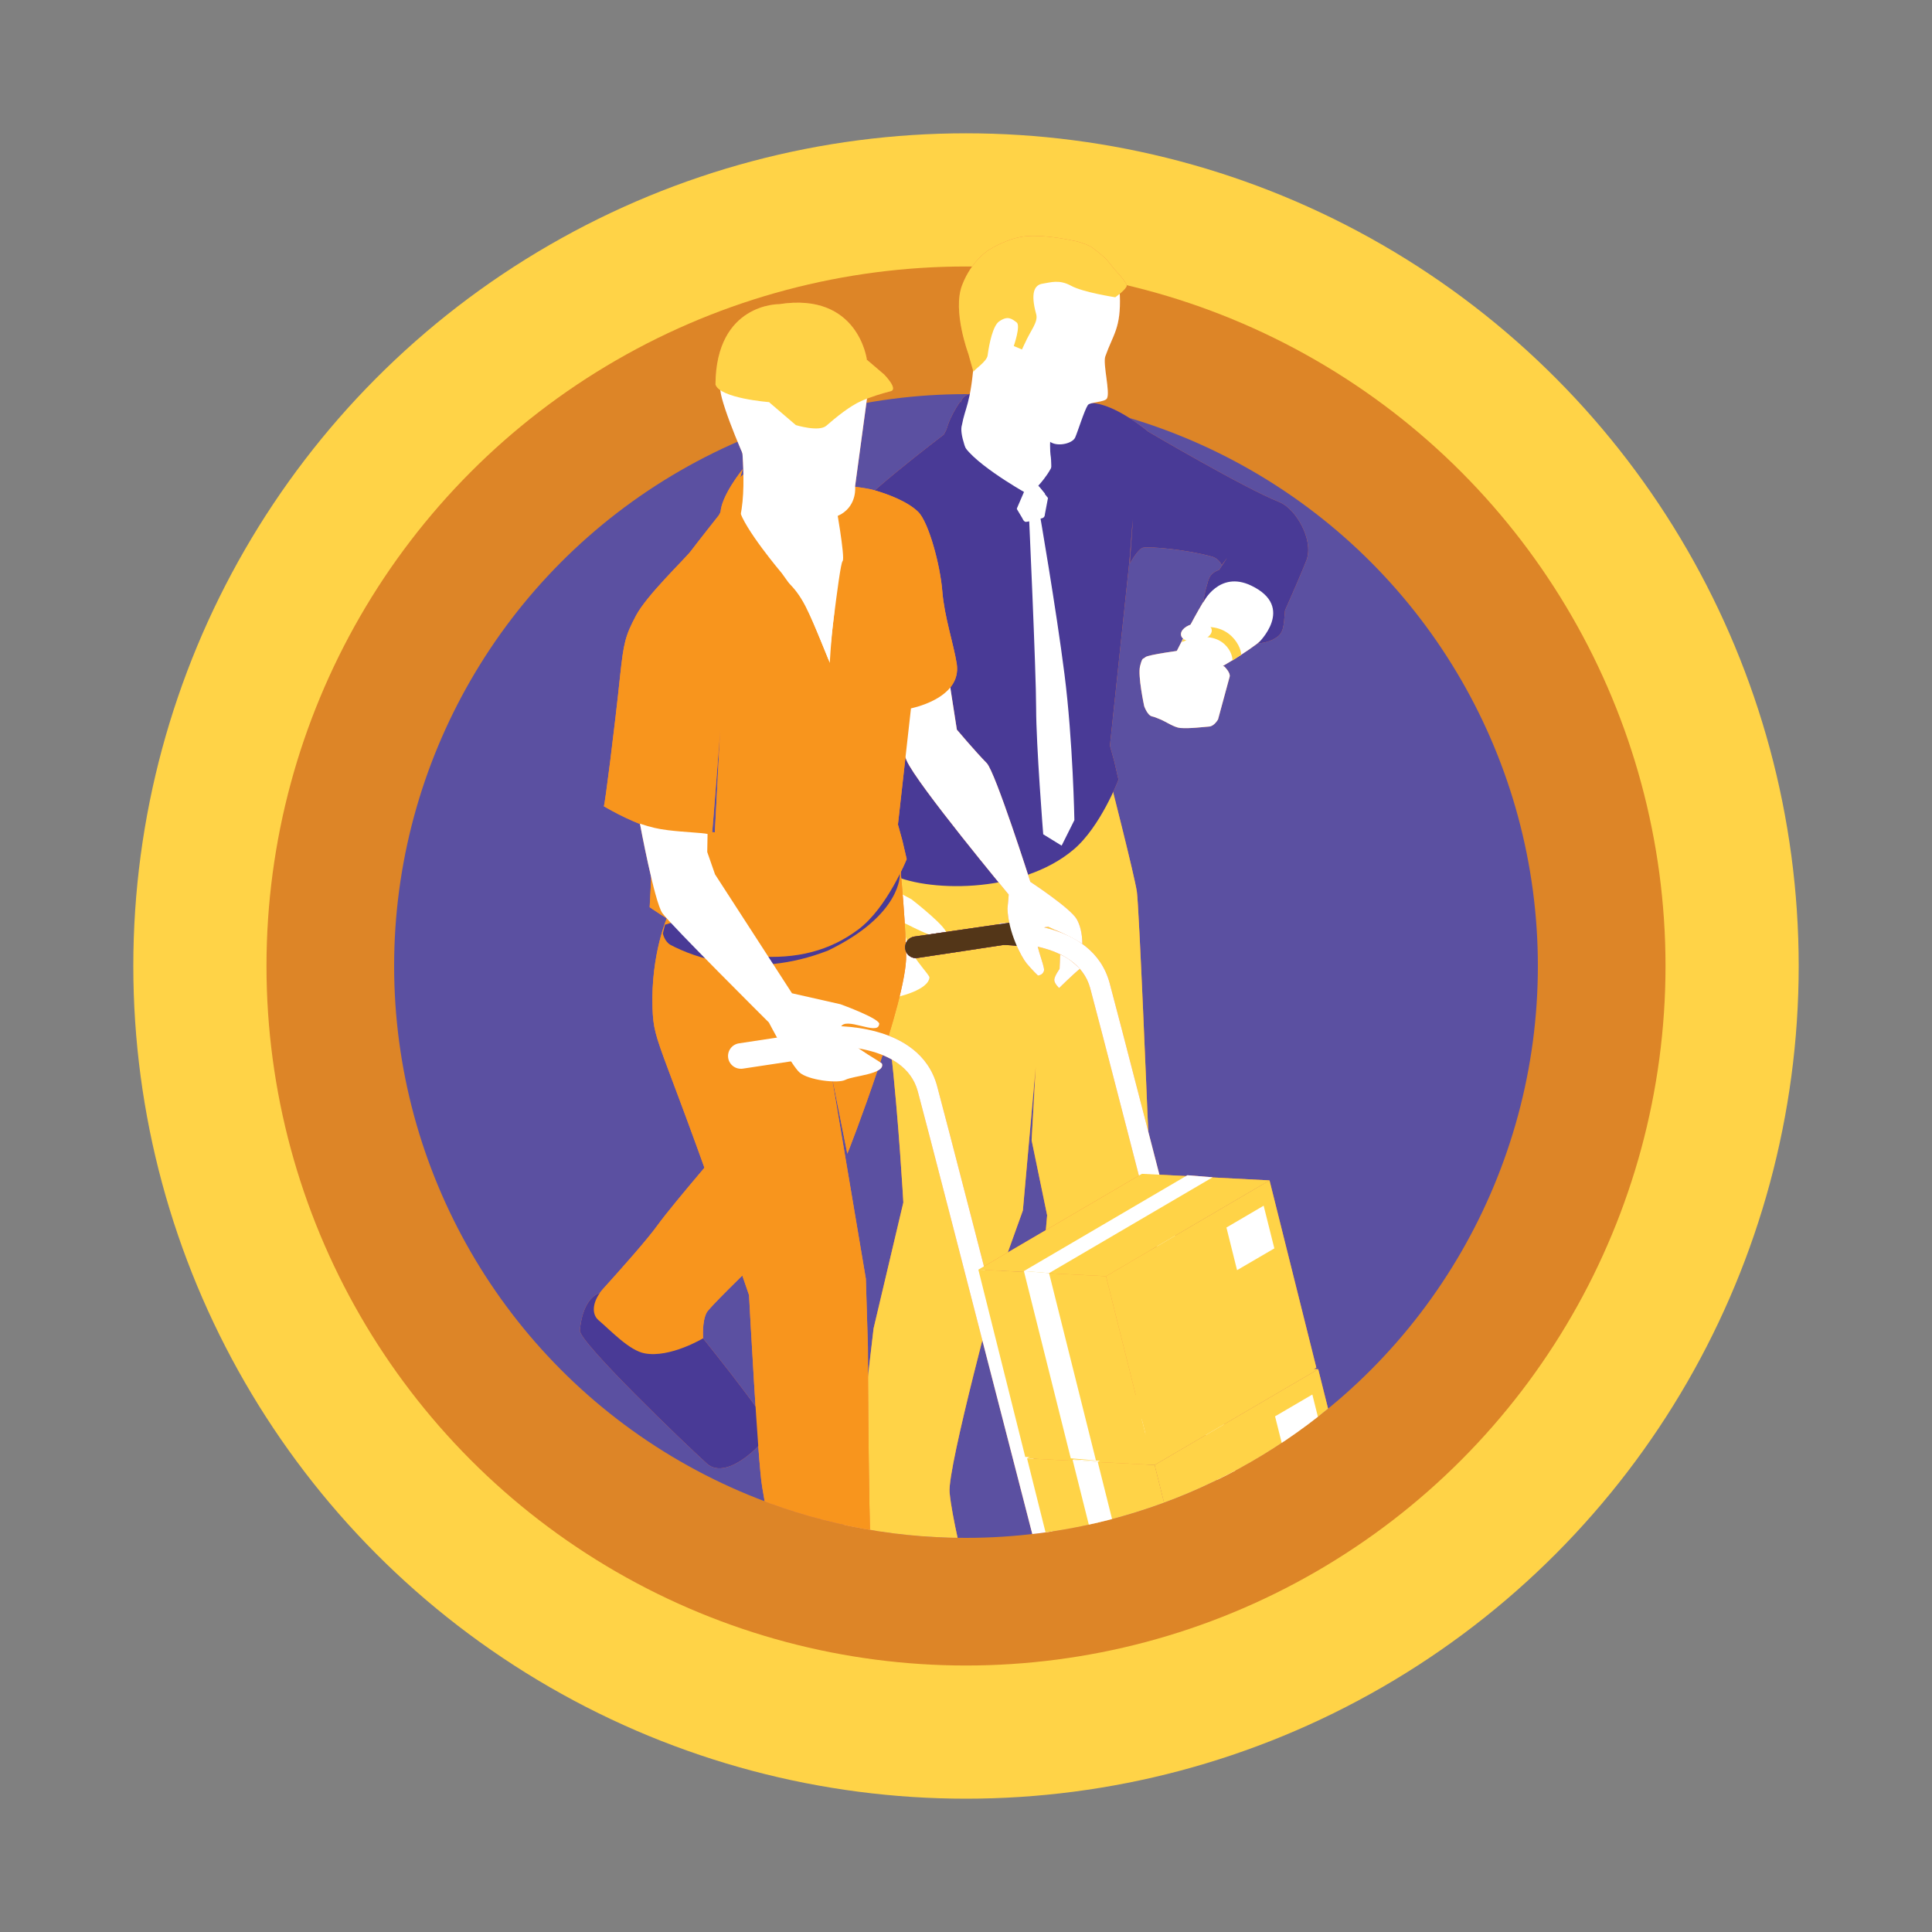 <?xml version="1.0" encoding="UTF-8"?><svg id="a" xmlns="http://www.w3.org/2000/svg" xmlns:xlink="http://www.w3.org/1999/xlink" viewBox="0 0 300 300"><rect x="0" y="0" width="300" height="300" fill="#808080" stroke="none"/><defs><style>.c{fill:#fff;}.d{fill:#493a96;}.e{fill:#dd8527;}.f{fill:#f8951d;}.g{fill:#5b50a1;}.h{clip-path:url(#b);}.i{fill:#ffd347;}.j{fill:none;}.k{fill:#533618;}.l{fill:#f58342;}</style><clipPath id="b"><path class="j" d="M238.8,150c0,49.04-39.76,88.8-88.8,88.8s-88.8-39.76-88.8-88.8S100.96,20.7,150,20.7s88.8,80.25,88.8,129.3Z"/></clipPath></defs><g><circle class="i" cx="150" cy="150" r="129.3"/><circle class="e" cx="150" cy="150" r="108.62"/><circle class="g" cx="150" cy="150" r="88.8"/></g><g class="h"><g><g><g><g><path class="l" d="M181.26,104.05s5.36-11.11,7.49-13.31c2.13-2.2,7.74-.21,7.74-.21,0,0,3.16,2.7,1.98,5.99-1.18,3.29-12.66,9.14-12.66,9.14l-4.55-1.61Z"/><path class="l" d="M129.55,241.24s-1.78,3.77-1.87,5.24c-.1,1.48,17.29,12.33,18.81,12.51,1.51,.16,13.45-1.01,12.95-4.45-.49-3.45-18.01-16.18-18.01-16.18l-11.89,2.89Z"/><path class="l" d="M165.09,224.24l8.29-3.69,3.32,2.68s16.8,7.14,17.24,8.37c.44,1.22-1.66,9.71-5.64,8.71-3.98-1.01-25.97-7.93-26.85-9.38-.88-1.45,3.65-6.7,3.65-6.7Z"/><path class="l" d="M132.51,233.13l3.14-26.85,4.62-19.56s-.7-12.73-1.99-24.21c-.45-4.09-2.59-12.17-2.56-14.68,.12-9.55,2.35-12.97,2.35-12.97l34.3-13.73s3.8,14.85,4.16,17.33c.35,2.48,1.65,34.51,1.65,34.51l.34,7.61s0,36.62,.88,39.08c.88,2.46,2.43,4.24,2.43,4.24,0,0-4.42,4.69-8.28,6.03-3.87,1.34-12.49-.23-12.49-.23l2.01-12.39-1.72-14.42,1.25-14.18-2.41-11.65,.64-11.47-2,22.37-3.68,10.24s-8.07,29.68-7.7,33.55c.37,3.87,2.17,10.99,2.17,10.99,0,0-7.49,1.79-10.39,1.98-2.9,.18-10.69-2.08-10.69-2.08l3.97-9.52Z"/><path class="l" d="M130.08,138.98s-7.35-16.36-7.9-18.4c-.55-2.05-.55-5.67-.55-5.67l9.05-2.83,1.07,5.66,3.28,18.41,6.52,3.5s6.2,4.81,5.3,5.41c-.97,1.68-6.98-2.35-6.73-1.73,.19,.47,.49,2.51,1.01,3.71,.85,1.97,3.23,4.38,3.19,4.74-.14,1.89-4.69,3.08-6.15,3.23-1.46,.13-6.22-3.98-7.1-5.74-.87-1.79-.98-10.29-.98-10.29Z"/><path class="l" d="M198.64,77.95c-5.29-2.08-20.36-10.94-20.36-10.94,0,0-5.05-4.29-8.76-4.43-3.18-.67-5.02-.37-5.92,.53-2.32-1.05-7.51-3.15-10.6-2.55-4.08,.78-3.39,1.23-4.08,2.53-.7,1.29-2.37,4.4-2.37,4.4,0,0-14.04,10.62-15.67,13.75-1.63,3.13-3.7,10.95-5.3,14.27-2.73,5.64-4.53,13.3-5.18,15.32-1.03,3.21,.92,8.3,.92,8.3l2.46,7.02,9.27-1.95-1.4-8.93,10.96-14.3-8.32,10.9,1.68,12.78,.24,3.73,.23,3.85s.1,2.55,1.63,3.38c5.4,2.93,20.4,3.33,28.67-3.72,4.17-3.55,6.94-10.82,6.94-10.82l-.65-2.83-.68-2.46,2.97-28.1c.05-.08,.54-6.92,.59-7,.02-.04-.49,6.84-.46,6.8,.69-1.17,1.51-2.34,2.07-2.44,1.11-.21,6.95,.33,10.67,1.39,1.14,.32,1.51,1.33,1.51,1.33l.85-1.14-1.24,1.87c-1.62,.56-1.67,1.64-1.89,2.35-.38,1.18-.59,2.71-.59,2.71,0,0,2.46-5.01,7.45-2.62,7.01,3.35,1.08,8.95,1.08,8.95,0,0,1.41,.02,2.73-.81,1.24-.78,1.23-1.7,1.45-4.3,1.3-2.89,3.11-7.14,3.36-7.86,1.09-3.16-1.72-7.96-4.23-8.94Z"/><path class="l" d="M136.42,136.77c5.04,4.29,14.63,3.31,21.54,2,11.29-2.14,15.58-11.48,15.58-11.48l-.4-2.89s-4.16,9.74-15.37,12.34c-6.81,1.58-17.86,1.95-21.18-2l-.18,2.04Z"/><path class="l" d="M132.81,117.94s-2.7,1.99-4.67,3c-1.99,1-6.17,1.61-6.17,1.61l1.58,5.48s3.09,1.21,6.6,.83c3.51-.38,4.18-1.06,4.18-1.06l-1.52-9.85Z"/><path class="l" d="M151.22,56.27c-.51,6.43-1.35,6.99-1.85,9.71-.9,2.71,4.9,12.57,4.9,12.57l9.03-2.14s-.03-4.81-.12-5.37c-.39-2.46,.25-5.9,.25-5.9l-12.22-8.87Z"/><path class="l" d="M163.92,70.15c.13,2.32-2.69,5.26-2.69,5.26l3.82,4.6s1.88-7.25,1.37-9.35c-.5-2.11-1.72-4.21-1.72-4.21l-1.94,.29s1.03,1.09,1.16,3.41Z"/><path class="l" d="M171.63,55.34c1.23-3.48,2.44-4.35,2.26-9.52-.55-3.46-3.17-8.84-12.52-8.76-9.37,.09-11.91,6.83-12.24,8.89-.34,2.08,1.88,11.39,2.65,13.25l5.17,5.5c1.19,.93,4.23,2.9,6.32,4.03,1.17,.62,3.27,.11,3.68-.79,.4-.9,1.43-4.23,1.97-5.04,.32-.48,2.62-.44,2.96-1.02,.55-.91-.66-5.37-.25-6.54Z"/><path class="l" d="M159.14,53.32c.85-1.97,2.1-3.28,1.76-4.53-.91-3.27-.3-4.55,.99-4.74,1.28-.2,2.59-.69,4.44,.33,1.84,1.01,6.85,1.78,6.85,1.78,0,0,1.78-1.27,1.78-1.82-.02-.54-2-2.64-2-2.64,0,0-.82-1.06-1.32-1.59-.5-.51-2.24-1.82-2.24-1.82,0,0-1.25-.63-2.53-.88-1.26-.26-4.4-.92-7.32-.75-2.91,.17-5.92,2.1-5.92,2.1,0,0-2.74,1.58-4.25,5.56-1.5,3.99,.99,10.63,.99,10.63,0,0,.89,3.24,.82,2.79-.04-.28,2.04-1.56,2.17-2.55,.25-1.95,.85-4.61,1.76-5.26,1.37-.98,2-.42,2.74,.13,.67,.49-.44,3.67-.44,3.67l1.27,.54,.44-.94Z"/><path class="l" d="M164.85,131.31l1.98-3.96s-.22-12.34-1.54-22.67c-1.31-10.32-3.9-25.23-3.9-25.23l-1.65-.21s1.15,25,1.15,30.72,1.1,19.59,1.1,19.59l2.86,1.76Z"/><path class="l" d="M162.25,79.85l.48-2.52-1.3-1.65-2.52,.56-1.08,2.69,.92,1.54s.21,.58,.57,.57c.35-.02,2.12-.46,2.53-.58,.42-.13,.4-.6,.4-.6Z"/><path class="l" d="M159.01,76.38l-2.78,6.44s-5.17-5.85-6.39-7.87c-1.22-2.03-3.09-4.38-3.04-6.99,.05-2.61,2.45-5.8,2.45-5.8,0,0-.58,3.37,.08,6.25,.67,2.88,9.68,7.98,9.68,7.98Z"/><path class="l" d="M190.19,103.56s-2.8-1.79-3.85-2.21c-1.05-.41-2.63-.41-2.63-.41,0,0-5.46,.72-5.85,1.1-.39,.39-.45-.1-.83,1.39-.38,1.5,.64,6.22,.64,6.22,0,0,.5,1.45,1.22,1.59,.18,.03,.43,.12,.72,.24,.12,.05,.51,.2,.58,.23,.81,.33,2.16,1.26,3.08,1.33,1.54,.12,3.67-.17,4.48-.22,.81-.05,1.39-1.12,1.39-1.12,0,0,1.64-6.02,1.8-6.62,.16-.6-.75-1.51-.75-1.51Z"/></g><path class="l" d="M184.37,98.05c5.99-2.41,8.39,2.2,8.36,3.62l-1.35,.88c.03-1.43-1.88-5.26-7.88-2.85l.86-1.65Z"/><path class="l" d="M188.15,97.76c.14,.76-.82,1.57-2.13,1.81-1.32,.24-2.5-.18-2.63-.94-.14-.76,.81-1.57,2.13-1.81,1.32-.24,2.5,.18,2.63,.94Z"/></g><g><g><path class="c" d="M181.26,104.05s5.36-11.11,7.49-13.31c2.13-2.2,7.74-.21,7.74-.21,0,0,3.16,2.7,1.98,5.99-1.18,3.29-12.66,9.14-12.66,9.14l-4.55-1.61Z"/><path class="d" d="M129.55,241.24s-1.78,3.77-1.87,5.24c-.1,1.48,17.29,12.33,18.81,12.51,1.51,.16,13.45-1.01,12.95-4.45-.49-3.45-18.01-16.18-18.01-16.18l-11.89,2.89Z"/><path class="d" d="M165.09,224.24l8.29-3.69,3.32,2.68s16.8,7.14,17.24,8.37c.44,1.22-1.66,9.71-5.64,8.71-3.98-1.01-25.97-7.93-26.85-9.38-.88-1.45,3.65-6.7,3.65-6.7Z"/><path class="i" d="M132.51,233.13l3.14-26.85,4.62-19.56s-.7-12.73-1.99-24.21c-.45-4.09-2.59-12.17-2.56-14.68,.12-9.55,2.35-12.97,2.35-12.97l34.3-13.73s3.8,14.85,4.16,17.33c.35,2.48,1.65,34.51,1.65,34.51l.34,7.61s0,36.62,.88,39.08c.88,2.46,2.43,4.24,2.43,4.24,0,0-4.42,4.69-8.28,6.03-3.87,1.34-12.49-.23-12.49-.23l2.01-12.39-1.72-14.42,1.25-14.18-2.41-11.65,.64-11.47-2,22.37-3.68,10.24s-8.07,29.68-7.7,33.55c.37,3.87,2.17,10.99,2.17,10.99,0,0-7.49,1.79-10.39,1.98-2.9,.18-10.69-2.08-10.69-2.08l3.97-9.52Z"/><path class="c" d="M130.08,138.98s-7.35-16.36-7.9-18.4c-.55-2.05-.55-5.67-.55-5.67l9.05-2.83,1.07,5.66,3.28,18.41,6.52,3.5s6.2,4.81,5.3,5.41c-.97,1.68-6.98-2.35-6.73-1.73,.19,.47,.49,2.51,1.01,3.71,.85,1.97,3.23,4.38,3.19,4.74-.14,1.89-4.69,3.08-6.15,3.23-1.46,.13-6.22-3.98-7.1-5.74-.87-1.79-.98-10.29-.98-10.29Z"/><path class="d" d="M198.64,77.95c-5.29-2.08-20.36-10.94-20.36-10.94,0,0-5.05-4.29-8.76-4.43-3.18-.67-5.02-.37-5.92,.53-2.32-1.05-7.51-3.15-10.6-2.55-4.08,.78-3.39,1.23-4.08,2.53-.7,1.29-2.37,4.4-2.37,4.4,0,0-14.04,10.62-15.67,13.75-1.63,3.13-3.7,10.95-5.3,14.27-2.73,5.64-4.53,13.3-5.18,15.32-1.03,3.21,.92,8.3,.92,8.3l2.46,7.02,9.27-1.95-1.4-8.93,10.96-14.3-8.32,10.9,1.68,12.78,.24,3.73,.23,3.85s.1,2.55,1.63,3.38c5.4,2.93,20.4,3.33,28.67-3.72,4.17-3.55,6.94-10.82,6.94-10.82l-.65-2.83-.68-2.46,2.97-28.1c.05-.08,.54-6.92,.59-7,.02-.04-.49,6.84-.46,6.8,.69-1.17,1.51-2.34,2.07-2.44,1.11-.21,6.95,.33,10.67,1.39,1.14,.32,1.51,1.33,1.51,1.33l.85-1.14-1.24,1.87c-1.62,.56-1.67,1.64-1.89,2.35-.38,1.18-.59,2.71-.59,2.71,0,0,2.46-5.01,7.45-2.62,7.01,3.35,1.08,8.95,1.08,8.95,0,0,1.41,.02,2.73-.81,1.24-.78,1.23-1.7,1.45-4.3,1.3-2.89,3.11-7.14,3.36-7.86,1.09-3.16-1.72-7.96-4.23-8.94Z"/><path class="i" d="M136.42,136.77c5.04,4.29,14.63,3.31,21.54,2,11.29-2.14,15.58-11.48,15.58-11.48l-.4-2.89s-4.16,9.74-15.37,12.34c-6.81,1.58-17.86,1.95-21.18-2l-.18,2.04Z"/><path class="d" d="M132.81,117.94s-2.7,1.99-4.67,3c-1.99,1-6.17,1.61-6.17,1.61l1.58,5.48s3.09,1.21,6.6,.83c3.51-.38,4.18-1.06,4.18-1.06l-1.52-9.85Z"/><path class="c" d="M151.22,56.27c-.51,6.43-1.35,6.99-1.85,9.71-.9,2.71,4.9,12.57,4.9,12.57l9.03-2.14s-.03-4.81-.12-5.37c-.39-2.46,.25-5.9,.25-5.9l-12.22-8.87Z"/><path class="d" d="M163.92,70.15c.13,2.32-2.69,5.26-2.69,5.26l3.82,4.6s1.88-7.25,1.37-9.35c-.5-2.11-1.72-4.21-1.72-4.21l-1.94,.29s1.03,1.09,1.16,3.41Z"/><path class="c" d="M171.63,55.34c1.23-3.48,2.44-4.35,2.26-9.52-.55-3.46-3.17-8.84-12.52-8.76-9.37,.09-11.91,6.83-12.24,8.89-.34,2.08,1.88,11.39,2.65,13.25l5.17,5.5c1.19,.93,4.23,2.9,6.32,4.03,1.17,.62,3.27,.11,3.68-.79,.4-.9,1.43-4.23,1.97-5.04,.32-.48,2.62-.44,2.96-1.02,.55-.91-.66-5.37-.25-6.54Z"/><path class="i" d="M159.14,53.32c.85-1.97,2.1-3.28,1.76-4.53-.91-3.27-.3-4.55,.99-4.74,1.28-.2,2.59-.69,4.44,.33,1.84,1.01,6.85,1.78,6.85,1.78,0,0,1.78-1.27,1.78-1.82-.02-.54-2-2.64-2-2.64,0,0-.82-1.06-1.32-1.59-.5-.51-2.24-1.82-2.24-1.82,0,0-1.25-.63-2.53-.88-1.26-.26-4.4-.92-7.32-.75-2.91,.17-5.92,2.1-5.92,2.1,0,0-2.74,1.58-4.25,5.56-1.5,3.99,.99,10.63,.99,10.63,0,0,.89,3.24,.82,2.79-.04-.28,2.04-1.56,2.17-2.55,.25-1.95,.85-4.61,1.76-5.26,1.37-.98,2-.42,2.74,.13,.67,.49-.44,3.67-.44,3.67l1.27,.54,.44-.94Z"/><path class="c" d="M164.85,131.31l1.98-3.96s-.22-12.34-1.54-22.67c-1.31-10.32-3.9-25.23-3.9-25.23l-1.65-.21s1.15,25,1.15,30.72,1.1,19.59,1.1,19.59l2.86,1.76Z"/><path class="c" d="M162.25,79.85l.48-2.52-1.3-1.65-2.52,.56-1.08,2.69,.92,1.54s.21,.58,.57,.57c.35-.02,2.12-.46,2.53-.58,.42-.13,.4-.6,.4-.6Z"/><path class="d" d="M159.01,76.38l-2.78,6.44s-5.17-5.85-6.39-7.87c-1.22-2.03-3.09-4.38-3.04-6.99,.05-2.61,2.45-5.8,2.45-5.8,0,0-.58,3.37,.08,6.25,.67,2.88,9.68,7.98,9.68,7.98Z"/><path class="c" d="M190.19,103.56s-2.8-1.79-3.85-2.21c-1.05-.41-2.63-.41-2.63-.41,0,0-5.46,.72-5.85,1.1-.39,.39-.45-.1-.83,1.39-.38,1.5,.64,6.22,.64,6.22,0,0,.5,1.45,1.22,1.59,.18,.03,.43,.12,.72,.24,.12,.05,.51,.2,.58,.23,.81,.33,2.16,1.26,3.08,1.33,1.54,.12,3.67-.17,4.48-.22,.81-.05,1.39-1.12,1.39-1.12,0,0,1.64-6.02,1.8-6.62,.16-.6-.75-1.51-.75-1.51Z"/></g><path class="i" d="M184.37,98.05c5.99-2.41,8.39,2.2,8.36,3.62l-1.35,.88c.03-1.43-1.88-5.26-7.88-2.85l.86-1.65Z"/><path class="c" d="M188.15,97.76c.14,.76-.82,1.57-2.13,1.81-1.32,.24-2.5-.18-2.63-.94-.14-.76,.81-1.57,2.13-1.81,1.32-.24,2.5,.18,2.63,.94Z"/></g></g><g><g><g><g><g><path class="l" d="M184.01,255.53c0,4.59,4.86,18.33,8.98,17.3,1-.25,3.8-2.06,4.99-2.79,1.28-.77,2.08-2.45,2.08-4.83,0-4.59-2.97-10.03-6.64-12.15-1.79-1.03-3.4-1.08-4.59-.36-1.27,.78-3.09,1.37-4.82,2.82Z"/><path class="l" d="M182.22,260.14c0,4.59,2.98,10.02,6.65,12.15,3.67,2.12,6.65,.12,6.65-4.47s-2.98-10.03-6.65-12.15c-3.67-2.12-6.65-.12-6.65,4.47Z"/><path class="l" d="M184.48,261.44c0,3.03,1.96,6.61,4.39,8.01,2.42,1.4,4.38,.08,4.38-2.95s-1.96-6.61-4.38-8c-2.43-1.4-4.39-.08-4.39,2.94Z"/><path class="l" d="M184.79,261.62c0,2.82,1.83,6.15,4.08,7.45,2.25,1.3,4.07,.07,4.07-2.74s-1.83-6.14-4.07-7.44c-2.25-1.3-4.08-.07-4.08,2.74Z"/><path class="l" d="M186.72,261.92c0,2.03,1.31,4.43,2.94,5.37,1.62,.94,2.94,.05,2.94-1.97s-1.31-4.44-2.94-5.37c-1.63-.94-2.94-.06-2.94,1.97Z"/></g><g><path class="l" d="M184.01,255.53c0,4.59,4.86,18.33,8.98,17.3,1-.25,3.8-2.06,4.99-2.79,1.28-.77,2.08-2.45,2.08-4.83,0-4.59-2.97-10.03-6.64-12.15-1.79-1.03-3.4-1.08-4.59-.36-1.27,.78-3.09,1.37-4.82,2.82Z"/><path class="l" d="M182.22,260.14c0,4.59,2.98,10.02,6.65,12.15,3.67,2.12,6.65,.12,6.65-4.47s-2.98-10.03-6.65-12.15c-3.67-2.12-6.65-.12-6.65,4.47Z"/><path class="l" d="M184.48,261.44c0,3.03,1.96,6.61,4.39,8.01,2.42,1.4,4.38,.08,4.38-2.95s-1.96-6.61-4.38-8c-2.43-1.4-4.39-.08-4.39,2.94Z"/><path class="l" d="M184.79,261.62c0,2.82,1.83,6.15,4.08,7.45,2.25,1.3,4.07,.07,4.07-2.74s-1.83-6.14-4.07-7.44c-2.25-1.3-4.08-.07-4.08,2.74Z"/><path class="l" d="M186.72,261.92c0,2.03,1.31,4.43,2.94,5.37,1.62,.94,2.94,.05,2.94-1.97s-1.31-4.44-2.94-5.37c-1.63-.94-2.94-.06-2.94,1.97Z"/></g><g><path class="l" d="M184.01,255.53c0,4.59,4.86,18.33,8.98,17.3,1-.25,3.8-2.06,4.99-2.79,1.28-.77,2.08-2.45,2.08-4.83,0-4.59-2.97-10.03-6.64-12.15-1.79-1.03-3.4-1.08-4.59-.36-1.27,.78-3.09,1.37-4.82,2.82Z"/><path class="l" d="M182.22,260.14c0,4.59,2.98,10.02,6.65,12.15,3.67,2.12,6.65,.12,6.65-4.47s-2.98-10.03-6.65-12.15c-3.67-2.12-6.65-.12-6.65,4.47Z"/><path class="l" d="M184.48,261.44c0,3.03,1.96,6.61,4.39,8.01,2.42,1.4,4.38,.08,4.38-2.95s-1.96-6.61-4.38-8c-2.43-1.4-4.39-.08-4.39,2.94Z"/><path class="l" d="M184.79,261.62c0,2.82,1.83,6.15,4.08,7.45,2.25,1.3,4.07,.07,4.07-2.74s-1.83-6.14-4.07-7.44c-2.25-1.3-4.08-.07-4.08,2.74Z"/><path class="l" d="M186.72,261.92c0,2.03,1.31,4.43,2.94,5.37,1.62,.94,2.94,.05,2.94-1.97s-1.31-4.44-2.94-5.37c-1.63-.94-2.94-.06-2.94,1.97Z"/></g></g><path class="l" d="M157.44,271.04c0,4.59,4.86,18.33,8.97,17.3,1.01-.25,3.8-2.06,4.99-2.78,1.28-.78,2.08-2.46,2.08-4.84,0-4.59-2.98-10.03-6.65-12.15-1.78-1.03-3.39-1.09-4.59-.35-1.27,.78-3.08,1.37-4.81,2.81Z"/><path class="l" d="M155.65,275.65c0,4.59,2.98,10.03,6.64,12.14,3.68,2.12,6.65,.11,6.65-4.47s-2.98-10.02-6.65-12.14c-3.67-2.12-6.64-.12-6.64,4.47Z"/><path class="l" d="M157.91,276.95c0,3.03,1.96,6.61,4.38,8.01,2.42,1.4,4.39,.08,4.39-2.95s-1.97-6.61-4.39-8.01c-2.42-1.4-4.38-.08-4.38,2.95Z"/><path class="l" d="M158.22,277.13c0,2.81,1.83,6.14,4.07,7.45,2.25,1.3,4.07,.07,4.07-2.74s-1.82-6.15-4.07-7.44c-2.24-1.3-4.07-.07-4.07,2.74Z"/><path class="l" d="M160.15,277.43c0,2.03,1.32,4.44,2.94,5.37,1.63,.94,2.94,.06,2.94-1.97s-1.31-4.44-2.94-5.37c-1.62-.94-2.94-.05-2.94,1.98Z"/><path class="l" d="M198.97,268.32l2.99-.9c-.33-1.09-27.27-105.99-29.66-114.78-2.72-10.03-16.51-9.32-17.1-9.29l.18,3.11c.11,0,11.85-.59,13.91,6.99,2.4,8.84,29.35,113.77,29.68,114.87Z"/><path class="l" d="M95.94,200.76l9.72,.78,1.78,4.14s12.29,15.05,12.08,16.4c-.2,1.36-6.49,8.12-9.75,5.19-3.26-2.93-19.91-18.92-19.73-20.69,.77-7.91,5.9-5.82,5.9-5.82Z"/><path class="l" d="M123.01,254s-3.62,4.99-3.63,6.64c-.02,1.63,18.67,14.69,20.2,14.94,1.55,.26,13.58-.57,12.9-4.44-.68-3.87-19.09-18.79-19.09-18.79l-10.38,1.66Z"/><path class="l" d="M109.18,207.81s-5.12,3.08-9.07,2.34c-2.4-.44-5.27-3.54-7.17-5.15-1.22-1.04-.87-3.12,.72-4.88,2.77-3.06,6.85-7.65,8.44-9.86,2.51-3.48,11.56-13.92,11.56-13.92l15.24,8.56s-18.41,17.51-19.16,18.9c-.76,1.4-.56,4-.56,4Z"/><path class="l" d="M120.42,256.55c.52-1.8,.36-5.03,.5-6.79,.24-2.91-1.9-15.05-2.57-18.87-.67-3.82-2.04-29.79-2.04-29.79-13.79-40.31-14.79-38.47-14.99-44.66-.26-8.31,2.31-14.07,2.31-14.07l35.83-11.07s1.12,10.34,1.25,17.02c.13,6.98-8.97,30.56-9.14,30.82l-2.57-12.87,5.45,32.3,.32,10.62s.08,34.25,.81,38.27c.49,2.71,1.59,6.2,2.9,8.48,.63,1.11-6.62,4.25-9.34,5.38-2.72,1.12-9.07-3.58-8.72-4.76Z"/><path class="l" d="M103.26,143.6l-.33,1.35s.26,1.28,1.22,1.79c3.45,1.81,12.62,5.48,24.45,.85,11.48-5.56,11.13-11.83,11.13-11.83l-.35-2.96-36.13,10.79Z"/><g><path class="l" d="M158.84,147.09c.09,.03,.18,.06,.27,.09l-.43-.37s-.08-.1-.1-.16c-.08-.37-.83-1.34-1.37-2.06-.1-.13-.14-.28-.1-.43,.09-.32,.47-.48,.9-.67,.04-.02,.1-.04,.15-.07-.18-.02-.39-.04-.62-.07-.35-.04-.65-.08-.69-.08l-14.88,2.16c-.92,.14-1.55,1-1.42,1.91,.07,.44,.3,.84,.67,1.1,.35,.27,.8,.38,1.24,.31l13.37-2.02c.08,0,2.02,.03,3.01,.34Z"/><path class="l" d="M158.84,147.09c.09,.03,.18,.06,.27,.09l-.43-.37s-.08-.1-.1-.16c-.08-.37-.83-1.34-1.37-2.06-.1-.13-.14-.28-.1-.43,.09-.32,.47-.48,.9-.67,.04-.02,.1-.04,.15-.07-.18-.02-.39-.04-.62-.07-.35-.04-.65-.08-.69-.08l-14.88,2.16c-.92,.14-1.55,1-1.42,1.91,.07,.44,.3,.84,.67,1.1,.35,.27,.8,.38,1.24,.31l13.37-2.02c.08,0,2.02,.03,3.01,.34Z"/><path class="l" d="M158.84,147.09c.09,.03,.18,.06,.27,.09l-.43-.37s-.08-.1-.1-.16c-.08-.37-.83-1.34-1.37-2.06-.1-.13-.14-.28-.1-.43,.09-.32,.47-.48,.9-.67,.04-.02,.1-.04,.15-.07-.18-.02-.39-.04-.62-.07-.35-.04-.65-.08-.69-.08l-14.88,2.16c-.92,.14-1.55,1-1.42,1.91,.07,.44,.3,.84,.67,1.1,.35,.27,.8,.38,1.24,.31l13.37-2.02c.08,0,2.02,.03,3.01,.34Z"/></g><path class="l" d="M163.94,144.45c-.2-.09-1.11-.54-1.17-.54-.49,.03-1.28,.17-1.73,.82-.69,1.19,1.27,5.3,1.07,6.01-.19,.71-.94,.74-.94,.74,0,0-.91-.87-1.76-1.89-.84-1.03-2.84-4.84-2.97-8.49,.1-.87,.19-2.19,.19-2.19,0,0-14.27-17.18-15.85-20.82-1.58-3.64-6.46-20.74-6.46-20.74l10.51-8.13,3.75,24.08s2.85,3.38,4.64,5.2c1.33,1.36,6.77,18.43,6.77,18.43,0,0,6.22,4.08,7.2,5.79,.48,.86,.86,2.06,.87,3.85,0,0-1.38-.98-4.11-2.14Z"/><path class="l" d="M164.62,148.22c0,.43-.09,2.23-.09,2.23,0,0-.78,1.09-.82,1.67-.04,.57,.75,1.3,.75,1.3,0,0,2.32-2.28,3.22-2.98,0,0-.47-.52-1.36-1.23-.9-.7-1.69-.99-1.69-.99Z"/><path class="l" d="M101.13,128.56c-3.68-1.11-7.51-3.46-7.37-3.37,.14,.1,1.73-12.56,2.54-20.35,.54-4.96,.77-6.07,2.45-9.24,1.67-3.17,7.58-8.79,8.54-10.05,.96-1.28,4.33-5.54,4.33-5.54,0,0,1.71-3.15,2.42-4.47,.72-1.31,1.39-2.68,5.57-3.48,4.18-.79,8.85,3.16,8.85,3.16,0,0,5.17,.29,7.26,.89,2.09,.59,5.17,1.74,6.83,3.35,1.67,1.61,3.46,8.37,3.77,12.35,.32,3.98,1.75,8.16,2.24,11.25,.85,5.52-7.36,6.99-7.36,6.99l1.29-9.27-3.06,27.25,.69,2.5,.67,2.87s-3.02,7.55-7.48,10.9c-4.48,3.36-9.57,4.65-15.93,4.2-6.29-.44-16.5-7.63-16.5-7.63l.63-12.03,9.49,.4,.83-15.85s-1.21,16-1.27,16.01c-.07,.01-5.77,.26-9.44-.84Z"/><path class="l" d="M132.95,86.88c1.23-.5,3.87-.67,3.87-.67l-5.61-8.58-2,.3s1.07,2.88,1.22,5.26c.14,2.36,.4,3.82,.4,3.82l-1.3,5.93s2.2-5.54,3.42-6.05Z"/><path class="l" d="M114.98,67.14s1.38,10.67-.62,14.79c-.08,.17,4.2,9.57,4.2,9.57,0,0-.36-2.44,2.09-2.08,.5,.06,2.56,1.06,4.46,4.79,1.39,2.74,3.74,8.73,3.74,8.73,0,0,.18-3.68,.59-6.79,.53-4.17,1.12-8.74,1.4-9.03,.44-.44-1.11-9.11-1.11-9.11l-14.74-10.87Z"/><path class="l" d="M124.85,93.82l-3.46-4.82s-5.9-6.96-6.6-9.89c-.7-2.94,.55-6.27,.55-6.27,0,0-3.42,4.18-3.46,6.84-.04,2.66,5.01,13.17,5.01,13.17,0,0,2.65-2.33,3.63-2.34,.98-.01,4.33,3.3,4.33,3.3Z"/><path class="l" d="M134.76,60.89l-1.98,14.6s.36,2.84-2.15,4.34c-2.5,1.48-5.68,.13-5.68,.13,0,0-6.87-4.52-7.9-6-1.03-1.48-4.94-10.8-5.19-13.3-.24-2.51,.43-6.61,1.33-7.87,.9-1.26,2.71-3.1,6.82-4.14,4.09-1.05,6.15-.6,8.2,.3,2.06,.9,3.89,2.94,5.15,4.76,1.26,1.81,1.4,7.17,1.4,7.17Z"/><path class="l" d="M129.58,94.76s-1.04,.85-1.81,1.14c-.76,.28-2.03-.59-2.03-.59l2.97,7.25,.87-7.8Z"/><path class="l" d="M124.53,164.55l-9.19,1.39c-.52,.07-1.04-.05-1.48-.37-.42-.31-.71-.77-.79-1.3-.16-1.08,.58-2.09,1.67-2.26l7.19-1.09c.83,1.21,1.68,2.42,2.59,3.63"/><path class="l" d="M172.19,284.31l2.98-.9c-.33-1.1-27.27-105.99-29.66-114.78-2.72-10.02-16.51-9.32-17.1-9.28l.19,3.11c.11,0,11.85-.59,13.91,6.99,2.4,8.84,29.35,113.77,29.68,114.86Z"/><polygon class="l" points="204.2 267.49 229.16 268.78 197.17 287.52 172.21 286.24 204.2 267.49"/><polygon class="l" points="202.3 261.17 204.2 267.41 172.21 286.15 170.31 279.91 202.3 261.17"/><path class="l" d="M122.97,154.22l-11.94-18.45-1.21-3.47,.05-2.8c-.84-.2-3.6-.27-6.16-.59-1.53-.19-2.6-.43-4.34-1.01,0,0,2.25,12.12,3.48,13.89,1.24,1.76,16.54,16.98,16.54,16.98,0,0,3.42,6.57,4.76,7.76,1.33,1.19,5.96,1.76,7.14,1.14,1.17-.62,6.19-.87,5.66-2.5-.1-.31-7.06-3.9-6.4-5.66,.67-1.76,5.71,1.33,5.95-.41,.55-.8-5.99-3.16-5.99-3.16l-7.55-1.71Z"/><path class="l" d="M120.99,47.23s-9.81-.17-9.89,12.47c.67,2.16,8.31,2.74,8.31,2.74l10.97-1.5,4.23-5.08s-1.32-10.55-13.62-8.63Z"/><path class="l" d="M123.58,66.01l-4.16-3.56s6.88-2.34,9.67-3.58c2.79-1.24,5.53-3,5.53-3l2.66,2.27s2.27,2.29,1.02,2.61c-1.32,.34-3.05,.85-4.59,1.53-1.72,.76-3.87,2.49-5.4,3.83-1.14,1-4.73-.1-4.73-.1Z"/></g><g><polygon class="l" points="193.12 240.67 212.93 241.69 187.54 256.57 167.73 255.55 193.12 240.67"/><polygon class="l" points="175 284.64 194.82 285.65 187.54 256.57 167.73 255.55 175 284.64"/><polygon class="l" points="178.7 256.09 185.98 285.18 182.07 284.85 174.79 255.77 178.7 256.09"/><polygon class="l" points="220.2 270.77 194.81 285.65 187.54 256.57 212.93 241.69 220.2 270.77"/><polygon class="l" points="213.68 252.25 207.89 255.63 206.24 249.01 212.02 245.62 213.68 252.25"/><polygon class="l" points="200.19 240.88 174.79 255.77 178.7 256.09 204.1 241.21 200.19 240.88"/></g><g><polygon class="l" points="184.88 211.58 204.69 212.61 179.29 227.48 159.48 226.46 184.88 211.58"/><polygon class="l" points="166.76 255.55 186.57 256.57 179.29 227.48 159.48 226.46 166.76 255.55"/><polygon class="l" points="170.46 227.01 177.74 256.09 173.83 255.77 166.55 226.68 170.46 227.01"/><polygon class="l" points="211.96 241.69 186.57 256.56 179.29 227.48 204.69 212.61 211.96 241.69"/><polygon class="l" points="205.43 223.16 199.65 226.55 197.99 219.93 203.78 216.54 205.43 223.16"/><polygon class="l" points="191.94 211.8 166.55 226.68 170.46 227.01 195.85 212.13 191.94 211.8"/></g><g><polygon class="l" points="177.32 182.27 197.13 183.29 171.74 198.17 151.92 197.15 177.32 182.27"/><polygon class="l" points="159.2 226.23 179.02 227.26 171.74 198.17 151.92 197.15 159.2 226.23"/><polygon class="l" points="162.9 197.69 170.18 226.78 166.27 226.45 158.99 197.37 162.9 197.69"/><polygon class="l" points="204.4 212.37 179.01 227.25 171.74 198.17 197.13 183.29 204.4 212.37"/><polygon class="l" points="197.88 193.85 192.09 197.23 190.44 190.61 196.22 187.22 197.88 193.85"/><polygon class="l" points="184.38 182.49 158.99 197.37 162.9 197.69 188.3 182.81 184.38 182.49"/></g></g><g><g><g><path class="c" d="M184.01,255.53c0,4.59,4.86,18.33,8.98,17.3,1-.25,3.8-2.06,4.99-2.79,1.28-.77,2.08-2.45,2.08-4.83,0-4.59-2.97-10.03-6.64-12.15-1.79-1.03-3.4-1.08-4.59-.36-1.27,.78-3.09,1.37-4.82,2.82Z"/><path class="c" d="M182.22,260.14c0,4.59,2.98,10.02,6.65,12.15,3.67,2.12,6.65,.12,6.65-4.47s-2.98-10.03-6.65-12.15c-3.67-2.12-6.65-.12-6.65,4.47Z"/><path class="c" d="M184.48,261.44c0,3.03,1.96,6.61,4.39,8.01,2.42,1.4,4.38,.08,4.38-2.95s-1.96-6.61-4.38-8c-2.43-1.4-4.39-.08-4.39,2.94Z"/><path class="c" d="M184.79,261.62c0,2.82,1.83,6.15,4.08,7.45,2.25,1.3,4.07,.07,4.07-2.74s-1.83-6.14-4.07-7.44c-2.25-1.3-4.08-.07-4.08,2.74Z"/><path class="c" d="M186.72,261.92c0,2.03,1.31,4.43,2.94,5.37,1.62,.94,2.94,.05,2.94-1.97s-1.31-4.44-2.94-5.37c-1.63-.94-2.94-.06-2.94,1.97Z"/></g><path class="i" d="M157.44,271.04c0,4.59,4.86,18.33,8.97,17.3,1.01-.25,3.8-2.06,4.99-2.78,1.28-.78,2.08-2.46,2.08-4.84,0-4.59-2.98-10.03-6.65-12.15-1.78-1.03-3.39-1.09-4.59-.35-1.27,.78-3.08,1.37-4.81,2.81Z"/><path class="d" d="M155.65,275.65c0,4.59,2.98,10.03,6.64,12.14,3.68,2.12,6.65,.11,6.65-4.47s-2.98-10.02-6.65-12.14c-3.67-2.12-6.64-.12-6.64,4.47Z"/><path class="c" d="M157.91,276.95c0,3.03,1.96,6.61,4.38,8.01,2.42,1.4,4.39,.08,4.39-2.95s-1.97-6.61-4.39-8.01c-2.42-1.4-4.38-.08-4.38,2.95Z"/><path class="c" d="M158.22,277.13c0,2.81,1.83,6.14,4.07,7.45,2.25,1.3,4.07,.07,4.07-2.74s-1.82-6.15-4.07-7.44c-2.24-1.3-4.07-.07-4.07,2.74Z"/><path class="c" d="M160.15,277.43c0,2.03,1.32,4.44,2.94,5.37,1.63,.94,2.94,.06,2.94-1.97s-1.31-4.44-2.94-5.37c-1.62-.94-2.94-.05-2.94,1.98Z"/><path class="c" d="M198.97,268.32l2.99-.9c-.33-1.09-27.27-105.99-29.66-114.78-2.72-10.03-16.51-9.32-17.1-9.29l.18,3.11c.11,0,11.85-.59,13.91,6.99,2.4,8.84,29.35,113.77,29.68,114.87Z"/><path class="d" d="M95.94,200.76l9.72,.78,1.78,4.14s12.29,15.05,12.08,16.4c-.2,1.36-6.49,8.12-9.75,5.19-3.26-2.93-19.91-18.92-19.73-20.69,.77-7.91,5.9-5.82,5.9-5.82Z"/><path class="d" d="M123.01,254s-3.62,4.99-3.63,6.64c-.02,1.63,18.67,14.69,20.2,14.94,1.55,.26,13.58-.57,12.9-4.44-.68-3.87-19.09-18.79-19.09-18.79l-10.38,1.66Z"/><path class="f" d="M109.18,207.81s-5.12,3.08-9.07,2.34c-2.4-.44-5.27-3.54-7.17-5.15-1.22-1.04-.87-3.12,.72-4.88,2.77-3.06,6.85-7.65,8.44-9.86,2.51-3.48,11.56-13.92,11.56-13.92l15.24,8.56s-18.41,17.51-19.16,18.9c-.76,1.4-.56,4-.56,4Z"/><path class="f" d="M120.42,256.55c.52-1.8,.36-5.03,.5-6.79,.24-2.91-1.9-15.05-2.57-18.87-.67-3.82-2.04-29.79-2.04-29.79-13.79-40.31-14.79-38.47-14.99-44.66-.26-8.31,2.31-14.07,2.31-14.07l35.83-11.07s1.12,10.34,1.25,17.02c.13,6.98-8.97,30.56-9.14,30.82l-2.57-12.87,5.45,32.3,.32,10.62s.08,34.25,.81,38.27c.49,2.71,1.59,6.2,2.9,8.48,.63,1.11-6.62,4.25-9.34,5.38-2.72,1.12-9.07-3.58-8.72-4.76Z"/><path class="d" d="M103.26,143.6l-.33,1.35s.26,1.28,1.22,1.79c3.45,1.81,12.62,5.48,24.45,.85,11.48-5.56,11.13-11.83,11.13-11.83l-.35-2.96-36.13,10.79Z"/><g><path class="d" d="M158.84,147.09c.09,.03,.18,.06,.27,.09l-.43-.37s-.08-.1-.1-.16c-.08-.37-.83-1.34-1.37-2.06-.1-.13-.14-.28-.1-.43,.09-.32,.47-.48,.9-.67,.04-.02,.1-.04,.15-.07-.18-.02-.39-.04-.62-.07-.35-.04-.65-.08-.69-.08l-14.88,2.16c-.92,.14-1.55,1-1.42,1.91,.07,.44,.3,.84,.67,1.1,.35,.27,.8,.38,1.24,.31l13.37-2.02c.08,0,2.02,.03,3.01,.34Z"/><path class="k" d="M158.84,147.09c.09,.03,.18,.06,.27,.09l-.43-.37s-.08-.1-.1-.16c-.08-.37-.83-1.34-1.37-2.06-.1-.13-.14-.28-.1-.43,.09-.32,.47-.48,.9-.67,.04-.02,.1-.04,.15-.07-.18-.02-.39-.04-.62-.07-.35-.04-.65-.08-.69-.08l-14.88,2.16c-.92,.14-1.55,1-1.42,1.91,.07,.44,.3,.84,.67,1.1,.35,.27,.8,.38,1.24,.31l13.37-2.02c.08,0,2.02,.03,3.01,.34Z"/></g><path class="c" d="M163.94,144.45c-.2-.09-1.11-.54-1.17-.54-.49,.03-1.28,.17-1.73,.82-.69,1.19,1.27,5.3,1.07,6.01-.19,.71-.94,.74-.94,.74,0,0-.91-.87-1.76-1.89-.84-1.03-2.84-4.84-2.97-8.49,.1-.87,.19-2.19,.19-2.19,0,0-14.27-17.18-15.85-20.82-1.58-3.64-6.46-20.74-6.46-20.74l10.51-8.13,3.75,24.08s2.85,3.38,4.64,5.2c1.33,1.36,6.77,18.43,6.77,18.43,0,0,6.22,4.08,7.2,5.79,.48,.86,.86,2.06,.87,3.85,0,0-1.38-.98-4.11-2.14Z"/><path class="c" d="M164.62,148.22c0,.43-.09,2.23-.09,2.23,0,0-.78,1.09-.82,1.67-.04,.57,.75,1.3,.75,1.3,0,0,2.32-2.28,3.22-2.98,0,0-.47-.52-1.36-1.23-.9-.7-1.69-.99-1.69-.99Z"/><path class="f" d="M101.13,128.56c-3.68-1.11-7.51-3.46-7.37-3.37,.14,.1,1.73-12.56,2.54-20.35,.54-4.96,.77-6.07,2.45-9.24,1.67-3.17,7.58-8.79,8.54-10.05,.96-1.28,4.33-5.54,4.33-5.54,0,0,1.71-3.15,2.42-4.47,.72-1.31,1.39-2.68,5.57-3.48,4.18-.79,8.85,3.16,8.85,3.16,0,0,5.17,.29,7.26,.89,2.09,.59,5.17,1.74,6.83,3.35,1.67,1.61,3.46,8.37,3.77,12.35,.32,3.98,1.75,8.16,2.24,11.25,.85,5.52-7.36,6.99-7.36,6.99l1.29-9.27-3.06,27.25,.69,2.5,.67,2.87s-3.02,7.55-7.48,10.9c-4.48,3.36-9.57,4.65-15.93,4.2-6.29-.44-16.5-7.63-16.5-7.63l.63-12.03,9.49,.4,.83-15.85s-1.21,16-1.27,16.01c-.07,.01-5.77,.26-9.44-.84Z"/><path class="f" d="M132.95,86.88c1.23-.5,3.87-.67,3.87-.67l-5.61-8.58-2,.3s1.07,2.88,1.22,5.26c.14,2.36,.4,3.82,.4,3.82l-1.3,5.93s2.2-5.54,3.42-6.05Z"/><path class="c" d="M114.98,67.14s1.38,10.67-.62,14.79c-.08,.17,4.2,9.57,4.2,9.57,0,0-.36-2.44,2.09-2.08,.5,.06,2.56,1.06,4.46,4.79,1.39,2.74,3.74,8.73,3.74,8.73,0,0,.18-3.68,.59-6.79,.53-4.17,1.12-8.74,1.4-9.03,.44-.44-1.11-9.11-1.11-9.11l-14.74-10.87Z"/><path class="f" d="M124.85,93.82l-3.46-4.82s-5.9-6.96-6.6-9.89c-.7-2.94,.55-6.27,.55-6.27,0,0-3.42,4.18-3.46,6.84-.04,2.66,5.01,13.17,5.01,13.17,0,0,2.65-2.33,3.63-2.34,.98-.01,4.33,3.3,4.33,3.3Z"/><path class="c" d="M134.76,60.89l-1.98,14.6s.36,2.84-2.15,4.34c-2.5,1.48-5.68,.13-5.68,.13,0,0-6.87-4.52-7.9-6-1.03-1.48-4.94-10.8-5.19-13.3-.24-2.51,.43-6.61,1.33-7.87,.9-1.26,2.71-3.1,6.82-4.14,4.09-1.05,6.15-.6,8.2,.3,2.06,.9,3.89,2.94,5.15,4.76,1.26,1.81,1.4,7.17,1.4,7.17Z"/><path class="c" d="M129.58,94.76s-1.04,.85-1.81,1.14c-.76,.28-2.03-.59-2.03-.59l2.97,7.25,.87-7.8Z"/><path class="c" d="M124.53,164.55l-9.19,1.39c-.52,.07-1.04-.05-1.48-.37-.42-.31-.71-.77-.79-1.3-.16-1.08,.58-2.09,1.67-2.26l7.19-1.09c.83,1.21,1.68,2.42,2.59,3.63"/><path class="c" d="M172.19,284.31l2.98-.9c-.33-1.1-27.27-105.99-29.66-114.78-2.72-10.02-16.51-9.32-17.1-9.28l.19,3.11c.11,0,11.85-.59,13.91,6.99,2.4,8.84,29.35,113.77,29.68,114.86Z"/><polygon class="c" points="204.2 267.49 229.16 268.78 197.17 287.52 172.21 286.24 204.2 267.49"/><polygon class="c" points="202.3 261.17 204.2 267.41 172.21 286.15 170.31 279.91 202.3 261.17"/><path class="c" d="M122.97,154.22l-11.94-18.45-1.21-3.47,.05-2.8c-.84-.2-3.6-.27-6.16-.59-1.53-.19-2.6-.43-4.34-1.01,0,0,2.25,12.12,3.48,13.89,1.24,1.76,16.54,16.98,16.54,16.98,0,0,3.42,6.57,4.76,7.76,1.33,1.19,5.96,1.76,7.14,1.14,1.17-.62,6.19-.87,5.66-2.5-.1-.31-7.06-3.9-6.4-5.66,.67-1.76,5.71,1.33,5.95-.41,.55-.8-5.99-3.16-5.99-3.16l-7.55-1.71Z"/><path class="i" d="M120.99,47.23s-9.81-.17-9.89,12.47c.67,2.16,8.31,2.74,8.31,2.74l10.97-1.5,4.23-5.08s-1.32-10.55-13.62-8.63Z"/><path class="i" d="M123.58,66.01l-4.16-3.56s6.88-2.34,9.67-3.58c2.79-1.24,5.53-3,5.53-3l2.66,2.27s2.27,2.29,1.02,2.61c-1.32,.34-3.05,.85-4.59,1.53-1.72,.76-3.87,2.49-5.4,3.83-1.14,1-4.73-.1-4.73-.1Z"/></g><g><polygon class="i" points="193.12 240.67 212.93 241.69 187.54 256.57 167.73 255.55 193.12 240.67"/><polygon class="i" points="175 284.64 194.82 285.65 187.54 256.57 167.73 255.55 175 284.64"/><polygon class="c" points="178.7 256.09 185.98 285.18 182.07 284.85 174.79 255.77 178.7 256.09"/><polygon class="i" points="220.2 270.77 194.81 285.65 187.54 256.57 212.93 241.69 220.2 270.77"/><polygon class="c" points="213.68 252.25 207.89 255.63 206.24 249.01 212.02 245.62 213.68 252.25"/><polygon class="c" points="200.19 240.88 174.79 255.77 178.7 256.09 204.1 241.21 200.19 240.88"/></g><g><polygon class="i" points="184.88 211.58 204.69 212.61 179.29 227.48 159.48 226.46 184.88 211.58"/><polygon class="i" points="166.76 255.55 186.57 256.57 179.29 227.48 159.48 226.46 166.76 255.55"/><polygon class="c" points="170.46 227.01 177.74 256.09 173.83 255.77 166.55 226.68 170.46 227.01"/><polygon class="i" points="211.96 241.69 186.57 256.56 179.29 227.48 204.69 212.61 211.96 241.69"/><polygon class="c" points="205.43 223.16 199.65 226.55 197.99 219.93 203.78 216.54 205.43 223.16"/><polygon class="c" points="191.94 211.8 166.55 226.68 170.46 227.01 195.85 212.13 191.94 211.8"/></g><g><polygon class="i" points="177.32 182.27 197.13 183.29 171.74 198.17 151.92 197.15 177.32 182.27"/><polygon class="i" points="159.2 226.23 179.02 227.26 171.74 198.17 151.92 197.15 159.2 226.23"/><polygon class="c" points="162.9 197.69 170.18 226.78 166.27 226.45 158.99 197.37 162.9 197.69"/><polygon class="i" points="204.4 212.37 179.01 227.25 171.74 198.17 197.13 183.29 204.4 212.37"/><polygon class="c" points="197.88 193.85 192.09 197.23 190.44 190.61 196.22 187.22 197.88 193.85"/><polygon class="c" points="184.38 182.49 158.99 197.37 162.9 197.69 188.3 182.81 184.38 182.49"/></g></g></g></g></g></svg>
